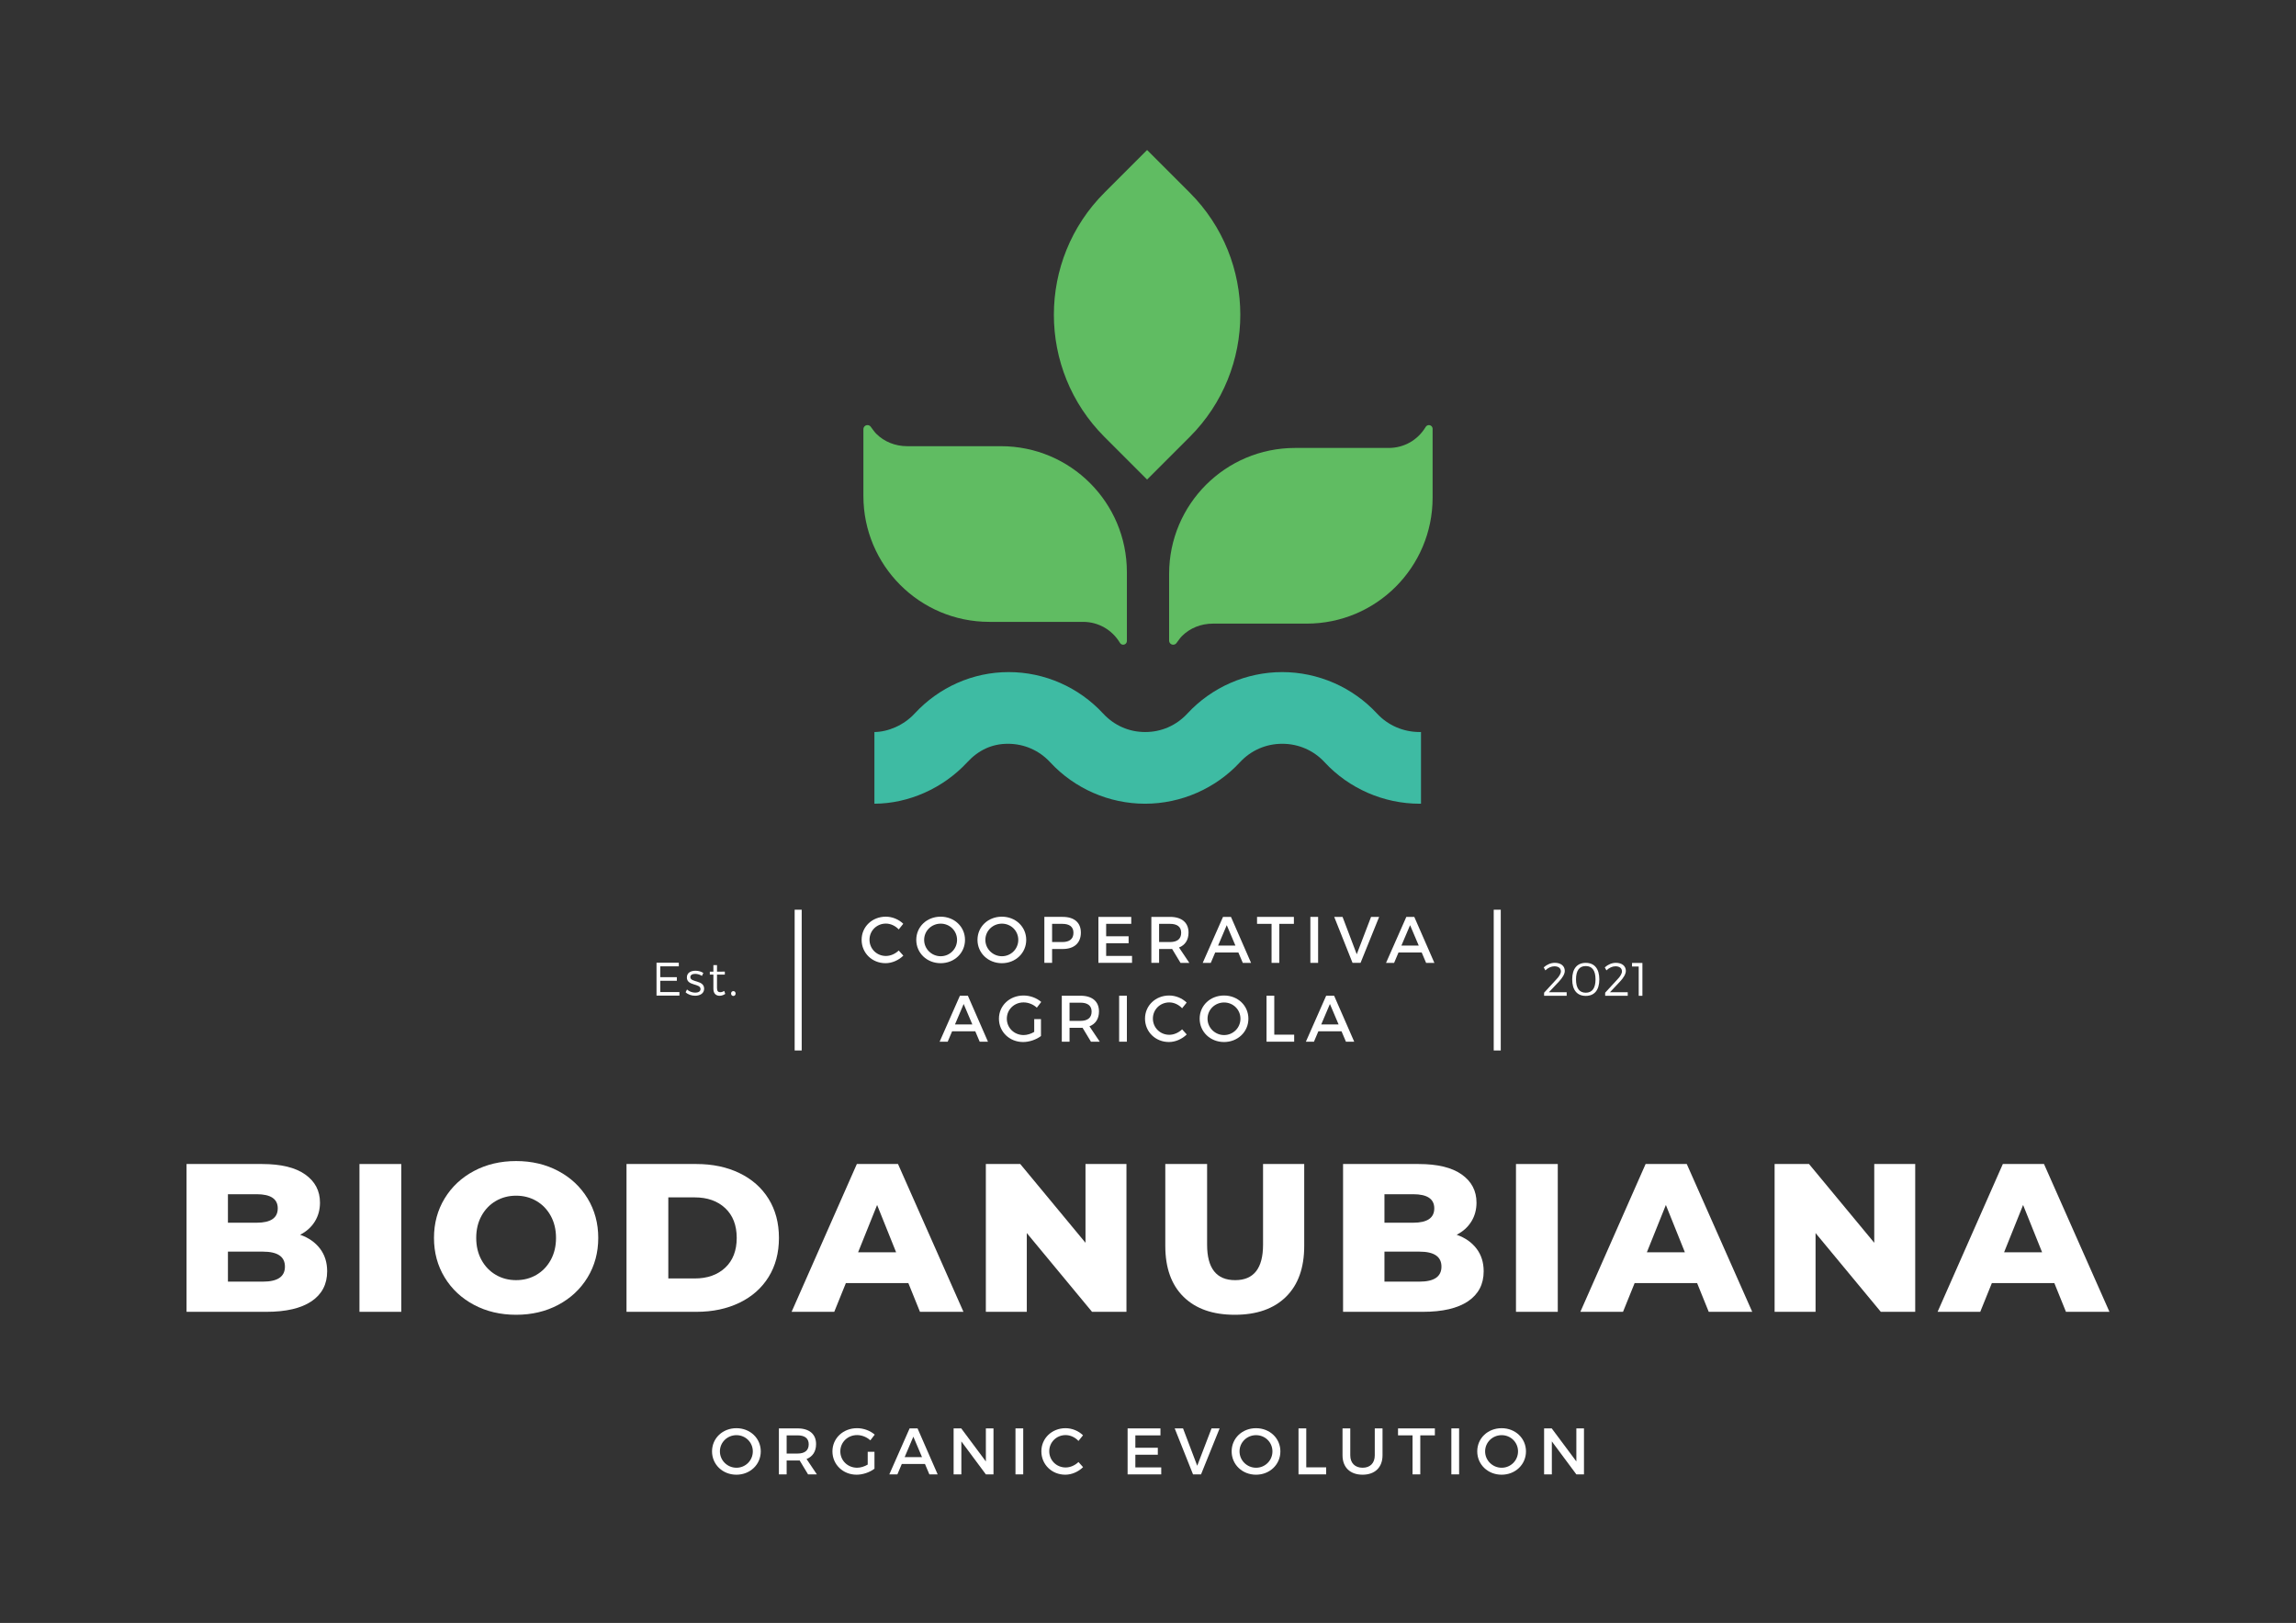 <?xml version="1.0" encoding="utf-8"?>
<!-- Generator: Adobe Illustrator 25.3.1, SVG Export Plug-In . SVG Version: 6.00 Build 0)  -->
<svg version="1.1" id="Layer_1" xmlns="http://www.w3.org/2000/svg" xmlns:xlink="http://www.w3.org/1999/xlink" x="0px" y="0px"
	 viewBox="0 0 3915 2767" style="enable-background:new 0 0 3915 2767;" xml:space="preserve">
<rect x="0" y="0" width="3915" height="2767" fill="#333333" stroke="none"/>
<style type="text/css">
	.st0{fill:#FFFFFF;}
	.st1{fill:#60BC62;}
	.st2{fill:#3EBBA3;}
</style>
<g>
	<path class="st0" d="M545.61,2128.76c8.16,10.68,12.24,23.58,12.24,38.7c0,22.08-8.88,39.12-26.64,51.12
		c-17.76,12-43.44,18-77.04,18H318.09v-252h128.88c32.16,0,56.64,5.94,73.44,17.82c16.8,11.88,25.2,27.9,25.2,48.06
		c0,12-2.94,22.74-8.82,32.22c-5.89,9.48-14.22,16.98-25.02,22.5C526.17,2110.22,537.45,2118.09,545.61,2128.76z M388.65,2036.06
		v48.6h48.96c24,0,36-8.16,36-24.48c0-16.08-12-24.12-36-24.12H388.65z M485.85,2159.54c0-17.04-12.48-25.56-37.44-25.56h-59.76
		v51.12h59.76C473.37,2185.1,485.85,2176.59,485.85,2159.54z"/>
	<path class="st0" d="M612.93,1984.58h71.28v252h-71.28V1984.58z"/>
	<path class="st0" d="M808.23,2224.7c-21.24-11.28-37.93-26.88-50.04-46.8c-12.12-19.92-18.18-42.36-18.18-67.32
		c0-24.96,6.06-47.4,18.18-67.32c12.12-19.92,28.8-35.52,50.04-46.8c21.24-11.28,45.18-16.92,71.82-16.92
		c26.64,0,50.58,5.64,71.82,16.92c21.24,11.28,37.92,26.88,50.04,46.8c12.11,19.92,18.18,42.36,18.18,67.32
		c0,24.96-6.07,47.4-18.18,67.32c-12.12,19.92-28.8,35.52-50.04,46.8c-21.24,11.29-45.18,16.92-71.82,16.92
		C853.41,2241.62,829.47,2235.99,808.23,2224.7z M914.61,2173.58c10.32-6,18.48-14.46,24.48-25.38c6-10.92,9-23.46,9-37.62
		c0-14.16-3-26.7-9-37.62c-6-10.92-14.16-19.38-24.48-25.38c-10.32-6-21.84-9-34.56-9s-24.24,3-34.55,9
		c-10.32,6-18.48,14.46-24.48,25.38c-6,10.92-9,23.46-9,37.62c0,14.16,3,26.7,9,37.62c6,10.92,14.16,19.38,24.48,25.38
		c10.31,6,21.84,9,34.55,9S904.29,2179.58,914.61,2173.58z"/>
	<path class="st0" d="M1068.28,1984.58h119.16c27.6,0,52.08,5.16,73.44,15.48c21.36,10.32,37.92,24.96,49.68,43.92
		c11.75,18.96,17.64,41.16,17.64,66.6c0,25.44-5.89,47.64-17.64,66.6c-11.76,18.96-28.32,33.6-49.68,43.92
		c-21.36,10.32-45.84,15.48-73.44,15.48h-119.16V1984.58z M1184.56,2179.7c21.6,0,38.94-6.12,52.02-18.36
		c13.08-12.24,19.62-29.16,19.62-50.76s-6.54-38.52-19.62-50.76c-13.08-12.24-30.42-18.36-52.02-18.36h-45v138.24H1184.56z"/>
	<path class="st0" d="M1548.88,2187.62h-106.56l-19.8,48.96h-72.72l111.24-252h70.2l111.6,252h-74.16L1548.88,2187.62z
		 M1528,2135.06l-32.4-80.64l-32.4,80.64H1528z"/>
	<path class="st0" d="M1920.76,1984.58v252h-58.68l-111.24-134.28v134.28H1681v-252h58.68l111.24,134.28v-134.28H1920.76z"/>
	<path class="st0" d="M2018.14,2211.02c-20.76-20.4-31.14-49.32-31.14-86.76v-139.68h71.28v137.52c0,40.32,15.96,60.48,47.88,60.48
		c31.68,0,47.52-20.16,47.52-60.48v-137.52h70.2v139.68c0,37.44-10.39,66.36-31.14,86.76c-20.76,20.4-49.86,30.6-87.3,30.6
		S2038.89,2231.42,2018.14,2211.02z"/>
	<path class="st0" d="M2517.63,2128.76c8.16,10.68,12.24,23.58,12.24,38.7c0,22.08-8.88,39.12-26.64,51.12
		c-17.77,12-43.44,18-77.04,18h-136.08v-252h128.88c32.16,0,56.64,5.94,73.44,17.82c16.8,11.88,25.2,27.9,25.2,48.06
		c0,12-2.94,22.74-8.82,32.22c-5.88,9.48-14.22,16.98-25.02,22.5C2498.2,2110.22,2509.47,2118.09,2517.63,2128.76z M2360.68,2036.06
		v48.6h48.96c24,0,36-8.16,36-24.48c0-16.08-12-24.12-36-24.12H2360.68z M2457.88,2159.54c0-17.04-12.48-25.56-37.44-25.56h-59.76
		v51.12h59.76C2445.39,2185.1,2457.88,2176.59,2457.88,2159.54z"/>
	<path class="st0" d="M2584.95,1984.58h71.28v252h-71.28V1984.58z"/>
	<path class="st0" d="M2893.83,2187.62h-106.56l-19.8,48.96h-72.72l111.24-252h70.2l111.6,252h-74.16L2893.83,2187.62z
		 M2872.95,2135.06l-32.4-80.64l-32.4,80.64H2872.95z"/>
	<path class="st0" d="M3265.71,1984.58v252h-58.68l-111.24-134.28v134.28h-69.84v-252h58.68l111.24,134.28v-134.28H3265.71z"/>
	<path class="st0" d="M3502.95,2187.62h-106.56l-19.8,48.96h-72.72l111.24-252h70.2l111.6,252h-74.16L3502.95,2187.62z
		 M3482.07,2135.06l-32.4-80.64l-32.4,80.64H3482.07z"/>
</g>
<g>
	<path class="st0" d="M1297.21,2474.53c0,22.4-18.14,39.76-41.55,39.76c-23.41,0-41.55-17.36-41.55-39.76
		c0-22.51,18.14-39.54,41.55-39.54C1279.07,2434.99,1297.21,2452.13,1297.21,2474.53z M1227.54,2474.53
		c0,15.57,12.88,27.89,28.23,27.89s27.89-12.32,27.89-27.89c0-15.57-12.54-27.66-27.89-27.66
		C1240.31,2446.86,1227.54,2458.96,1227.54,2474.53z"/>
	<path class="st0" d="M1363.51,2489.98c-1.12,0.11-2.35,0.11-3.58,0.11h-18.59v23.63h-13.21v-78.4h31.81
		c20.05,0,31.58,9.74,31.58,26.77c0,12.54-5.82,21.39-16.24,25.42l17.58,26.21h-15.01L1363.51,2489.98z M1359.93,2478.22
		c12.09,0,19.04-5.15,19.04-15.79c0-10.3-6.95-15.23-19.04-15.23h-18.59v31.02H1359.93z"/>
	<path class="st0" d="M1491.08,2475.2v28.89c-7.95,6.05-19.71,10.19-30.46,10.19c-23.18,0-41.21-17.36-41.21-39.76
		c0-22.4,18.25-39.54,42-39.54c11.2,0,22.4,4.26,30.13,10.98l-7.5,9.74c-6.05-5.6-14.45-8.96-22.62-8.96
		c-16.02,0-28.56,12.21-28.56,27.78c0,15.68,12.66,27.89,28.67,27.89c5.82,0,12.43-2.02,18.04-5.38v-21.84H1491.08z"/>
	<path class="st0" d="M1537.67,2496.03l-7.5,17.7h-13.77l34.61-78.4h13.55l34.27,78.4h-14.11l-7.5-17.7H1537.67z M1557.38,2449.44
		l-14.79,34.83h29.57L1557.38,2449.44z"/>
	<path class="st0" d="M1681.03,2513.72l-41.78-56.22v56.22h-13.21v-78.4h12.99l42,56.34v-56.34h12.99v78.4H1681.03z"/>
	<path class="st0" d="M1731.54,2513.72v-78.4h13.21v78.4H1731.54z"/>
	<path class="st0" d="M1846.68,2447.08l-7.73,9.63c-5.71-6.16-13.89-9.97-21.84-9.97c-15.68,0-28,12.1-28,27.55
		s12.32,27.66,28,27.66c7.84,0,15.91-3.58,21.84-9.3l7.84,8.74c-7.95,7.84-19.26,12.88-30.35,12.88
		c-22.96,0-40.77-17.36-40.77-39.87c0-22.29,18.03-39.42,41.21-39.42C1827.98,2434.99,1839.06,2439.58,1846.68,2447.08z"/>
	<path class="st0" d="M1935.94,2447.2v21.17h38.3v11.87h-38.3v21.62h44.13v11.87h-57.34v-78.4h56v11.87H1935.94z"/>
	<path class="st0" d="M2034.27,2513.72l-31.25-78.4h14.22l24.19,63.73l24.42-63.73h13.78l-31.7,78.4H2034.27z"/>
	<path class="st0" d="M2183.23,2474.53c0,22.4-18.14,39.76-41.55,39.76c-23.41,0-41.55-17.36-41.55-39.76
		c0-22.51,18.14-39.54,41.55-39.54C2165.09,2434.99,2183.23,2452.13,2183.23,2474.53z M2113.57,2474.53
		c0,15.57,12.88,27.89,28.23,27.89s27.89-12.32,27.89-27.89c0-15.57-12.54-27.66-27.89-27.66
		C2126.34,2446.86,2113.57,2458.96,2113.57,2474.53z"/>
	<path class="st0" d="M2261.3,2501.74v11.98h-47.15v-78.4h13.21v66.42H2261.3z"/>
	<path class="st0" d="M2357.39,2481.24c0,20.5-12.88,33.04-34.05,33.04s-34.16-12.54-34.16-33.04v-45.92h13.22v45.92
		c0,13.22,8.18,21.17,21.05,21.17c12.77,0,20.72-7.84,20.72-21.17v-45.92h13.22V2481.24z"/>
	<path class="st0" d="M2421.79,2447.2v66.53h-13.21v-66.53h-24.75v-11.87h62.83v11.87H2421.79z"/>
	<path class="st0" d="M2474.77,2513.72v-78.4h13.21v78.4H2474.77z"/>
	<path class="st0" d="M2602,2474.53c0,22.4-18.14,39.76-41.55,39.76c-23.41,0-41.55-17.36-41.55-39.76
		c0-22.51,18.14-39.54,41.55-39.54C2583.86,2434.99,2602,2452.13,2602,2474.53z M2532.33,2474.53c0,15.57,12.88,27.89,28.23,27.89
		s27.89-12.32,27.89-27.89c0-15.57-12.54-27.66-27.89-27.66C2545.1,2446.86,2532.33,2458.96,2532.33,2474.53z"/>
	<path class="st0" d="M2687.9,2513.72l-41.78-56.22v56.22h-13.21v-78.4h12.99l42,56.34v-56.34h12.99v78.4H2687.9z"/>
</g>
<g>
	<path class="st0" d="M1540.19,1574.99l-7.73,9.63c-5.71-6.16-13.89-9.97-21.84-9.97c-15.68,0-28,12.1-28,27.55
		c0,15.45,12.32,27.66,28,27.66c7.84,0,15.91-3.59,21.84-9.3l7.84,8.73c-7.95,7.84-19.26,12.88-30.35,12.88
		c-22.96,0-40.77-17.36-40.77-39.88c0-22.29,18.03-39.42,41.21-39.42C1521.49,1562.9,1532.57,1567.49,1540.19,1574.99z"/>
	<path class="st0" d="M1645.47,1602.43c0,22.4-18.14,39.76-41.55,39.76c-23.41,0-41.55-17.36-41.55-39.76
		c0-22.51,18.14-39.54,41.55-39.54C1627.33,1562.9,1645.47,1580.04,1645.47,1602.43z M1575.8,1602.43
		c0,15.57,12.88,27.89,28.23,27.89s27.89-12.32,27.89-27.89s-12.54-27.66-27.89-27.66
		C1588.57,1574.77,1575.8,1586.87,1575.8,1602.43z"/>
	<path class="st0" d="M1749.85,1602.43c0,22.4-18.14,39.76-41.55,39.76c-23.41,0-41.55-17.36-41.55-39.76
		c0-22.51,18.14-39.54,41.55-39.54C1731.71,1562.9,1749.85,1580.04,1749.85,1602.43z M1680.19,1602.43
		c0,15.57,12.88,27.89,28.23,27.89s27.89-12.32,27.89-27.89s-12.54-27.66-27.89-27.66
		C1692.96,1574.77,1680.19,1586.87,1680.19,1602.43z"/>
	<path class="st0" d="M1812.01,1563.23c19.71,0,31.02,9.74,31.02,26.77c0,17.7-11.31,28-31.02,28h-18.03v23.63h-13.21v-78.4H1812.01
		z M1793.98,1606.13h17.47c12.09,0,18.93-5.15,18.93-15.79c0-10.3-6.83-15.23-18.93-15.23h-17.47V1606.13z"/>
	<path class="st0" d="M1886.15,1575.11v21.17h38.3v11.87h-38.3v21.62h44.13v11.87h-57.34v-78.4h56v11.87H1886.15z"/>
	<path class="st0" d="M1998.6,1617.89c-1.12,0.11-2.35,0.11-3.58,0.11h-18.59v23.63h-13.21v-78.4h31.81
		c20.05,0,31.58,9.74,31.58,26.77c0,12.54-5.82,21.39-16.24,25.42l17.58,26.21h-15.01L1998.6,1617.89z M1995.02,1606.13
		c12.09,0,19.04-5.15,19.04-15.79c0-10.3-6.95-15.23-19.04-15.23h-18.59v31.02H1995.02z"/>
	<path class="st0" d="M2072.07,1623.94l-7.5,17.7h-13.77l34.61-78.4h13.55l34.27,78.4h-14.11l-7.51-17.7H2072.07z M2091.79,1577.35
		l-14.79,34.83h29.57L2091.79,1577.35z"/>
	<path class="st0" d="M2181.39,1575.11v66.53h-13.21v-66.53h-24.75v-11.87h62.83v11.87H2181.39z"/>
	<path class="st0" d="M2234.36,1641.63v-78.4h13.21v78.4H2234.36z"/>
	<path class="st0" d="M2306.27,1641.63l-31.25-78.4h14.22l24.19,63.73l24.42-63.73h13.78l-31.7,78.4H2306.27z"/>
	<path class="st0" d="M2384.66,1623.94l-7.5,17.7h-13.77l34.61-78.4h13.55l34.27,78.4h-14.11l-7.5-17.7H2384.66z M2404.38,1577.35
		l-14.79,34.83h29.57L2404.38,1577.35z"/>
	<path class="st0" d="M1623.46,1758.34l-7.5,17.7h-13.77l34.61-78.4h13.55l34.27,78.4h-14.11l-7.5-17.7H1623.46z M1643.18,1711.75
		l-14.79,34.83h29.57L1643.18,1711.75z"/>
	<path class="st0" d="M1775,1737.5v28.89c-7.95,6.05-19.71,10.2-30.46,10.2c-23.18,0-41.21-17.36-41.21-39.76s18.25-39.54,42-39.54
		c11.2,0,22.4,4.25,30.13,10.98l-7.5,9.74c-6.05-5.6-14.45-8.96-22.62-8.96c-16.02,0-28.56,12.21-28.56,27.78
		c0,15.68,12.66,27.89,28.67,27.89c5.82,0,12.43-2.02,18.04-5.38v-21.84H1775z"/>
	<path class="st0" d="M1845.89,1752.29c-1.12,0.11-2.35,0.11-3.58,0.11h-18.59v23.63h-13.21v-78.4h31.81
		c20.05,0,31.58,9.74,31.58,26.77c0,12.54-5.82,21.39-16.24,25.42l17.58,26.21h-15.01L1845.89,1752.29z M1842.31,1740.53
		c12.09,0,19.04-5.15,19.04-15.79c0-10.3-6.95-15.23-19.04-15.23h-18.59v31.02H1842.31z"/>
	<path class="st0" d="M1908.28,1776.03v-78.4h13.21v78.4H1908.28z"/>
	<path class="st0" d="M2023.41,1709.39l-7.73,9.63c-5.71-6.16-13.89-9.97-21.84-9.97c-15.68,0-28,12.1-28,27.55
		c0,15.45,12.32,27.66,28,27.66c7.84,0,15.91-3.59,21.84-9.3l7.84,8.73c-7.95,7.84-19.26,12.88-30.35,12.88
		c-22.96,0-40.77-17.36-40.77-39.88c0-22.29,18.03-39.42,41.21-39.42C2004.71,1697.3,2015.8,1701.89,2023.41,1709.39z"/>
	<path class="st0" d="M2128.69,1736.83c0,22.4-18.14,39.76-41.55,39.76c-23.41,0-41.55-17.36-41.55-39.76
		c0-22.51,18.14-39.54,41.55-39.54C2110.55,1697.3,2128.69,1714.43,2128.69,1736.83z M2059.03,1736.83
		c0,15.57,12.88,27.89,28.23,27.89s27.89-12.32,27.89-27.89s-12.54-27.66-27.89-27.66
		C2071.8,1709.17,2059.03,1721.27,2059.03,1736.83z"/>
	<path class="st0" d="M2206.76,1764.05v11.98h-47.15v-78.4h13.21v66.41H2206.76z"/>
	<path class="st0" d="M2247.97,1758.34l-7.5,17.7h-13.77l34.61-78.4h13.55l34.27,78.4h-14.11l-7.51-17.7H2247.97z M2267.69,1711.75
		l-14.79,34.83h29.57L2267.69,1711.75z"/>
</g>
<g>
	<g>
		<path class="st0" d="M1125.86,1647.58v18.41h28.24v6.16h-28.24v19.2h32.65v6.08h-39.05v-56.01h38.01v6.16H1125.86z"/>
		<path class="st0" d="M1199.3,1658.87l-2.4,4.96c-3.28-2.08-7.52-3.44-11.45-3.44c-4.72,0-8.32,1.68-8.32,5.6
			c0,9.36,23.52,4.56,23.52,19.68c0,8.32-7.36,12-15.44,12c-6,0-12.16-2.08-16.16-5.92l2.4-4.72c3.6,3.36,9.04,5.36,14,5.36
			s8.97-1.84,9.05-6c0.24-10.16-23.37-4.96-23.29-19.92c0-8.08,6.96-11.44,14.65-11.44
			C1190.9,1655.03,1195.78,1656.46,1199.3,1658.87z"/>
		<path class="st0" d="M1236.66,1694.55c-2.96,2-6.16,3.12-9.52,3.2c-6.16,0-10.72-3.68-10.72-12v-24.09h-6.09v-5.04h6.09v-11.12
			h6.16v11.12l13.36-0.08v5.12h-13.36v22.96c0,5.12,2,7.04,5.59,7.04c2.16,0,4.41-0.72,6.73-2.16L1236.66,1694.55z"/>
		<path class="st0" d="M1254.33,1693.91c0,2.4-1.68,4.16-3.84,4.16c-2.24,0-3.92-1.76-3.92-4.16c0-2.4,1.68-4.16,3.92-4.16
			C1252.66,1689.75,1254.33,1691.51,1254.33,1693.91z"/>
	</g>
	<g>
		<path class="st0" d="M2668.18,1655.3c0,5.36-4,11.84-9.92,18.16l-17.2,18.24h30.33v6.08h-38.49v-5.28l20.97-22.8
			c4.72-4.72,7.68-9.92,7.68-13.52c0-5.44-4.16-8.72-11.2-8.72c-5.12,0-10.8,2.64-15.28,6.96l-2.8-5.12
			c5.45-4.88,12.24-7.76,18.89-7.76C2661.47,1641.54,2668.18,1646.9,2668.18,1655.3z"/>
		<path class="st0" d="M2727.07,1669.79c0,18.08-8.24,28.16-23.12,28.16s-23.12-10.08-23.12-28.16c0-18.09,8.24-28.17,23.12-28.17
			S2727.07,1651.7,2727.07,1669.79z M2687.31,1669.79c0,15.12,5.76,22.72,16.64,22.72s16.64-7.6,16.64-22.72
			c0-15.2-5.76-22.73-16.64-22.73S2687.31,1654.58,2687.31,1669.79z"/>
		<path class="st0" d="M2772.31,1655.3c0,5.36-4,11.84-9.92,18.16l-17.2,18.24h30.32v6.08h-38.48v-5.28l20.96-22.8
			c4.73-4.72,7.69-9.92,7.69-13.52c0-5.44-4.16-8.72-11.2-8.72c-5.12,0-10.8,2.64-15.29,6.96l-2.8-5.12
			c5.44-4.88,12.24-7.76,18.88-7.76C2765.58,1641.54,2772.31,1646.9,2772.31,1655.3z"/>
		<path class="st0" d="M2794.23,1697.79v-49.93h-11.37v-6.08h17.69v56.01H2794.23z"/>
	</g>
</g>
<g>
	<g>
		<rect x="1355" y="1551" class="st0" width="12" height="240"/>
	</g>
	<g>
		<rect x="2547" y="1551" class="st0" width="12" height="240"/>
	</g>
</g>
<g>
	<g>
		<path class="st1" d="M1921.49,975.39v117.44c0,3.51-2.84,6.35-6.35,6.35l0,0c-2.28,0-4.33-1.25-5.5-3.2
			c-13.29-22.09-36.54-35.74-63.02-35.74h-159.73c-118.56,0-214.67-96.11-214.67-214.67V731.73c0-3.83,3.11-6.94,6.94-6.94l0,0
			c2.1,0,4.1,0.93,5.41,2.58c2.79,3.51,6,8.61,9.58,12.19c13.54,13.54,32.29,21.18,52.95,21.18h159.73
			C1825.38,760.72,1921.49,856.83,1921.49,975.39z"/>
	</g>
	<g>
		<path class="st1" d="M2442.79,848.57V731.13c0-3.51-2.84-6.35-6.35-6.35l0,0c-2.28,0-4.33,1.25-5.5,3.2
			c-13.29,22.09-36.54,35.74-63.02,35.74h-159.73c-118.56,0-214.67,96.11-214.67,214.67v113.85c0,3.83,3.11,6.94,6.94,6.94l0,0
			c2.1,0,4.1-0.93,5.41-2.58c2.79-3.51,6-8.61,9.58-12.19c13.54-13.54,32.29-21.18,52.95-21.18h159.73
			C2346.68,1063.24,2442.79,967.13,2442.79,848.57z"/>
	</g>
	<g>
		<path class="st1" d="M1955.95,817.63l-72.68-72.68c-115.02-115.02-115.02-301.51,0-416.53l72.68-72.68l72.68,72.68
			c115.02,115.02,115.02,301.51,0,416.53L1955.95,817.63z"/>
	</g>
	<g>
		<path class="st2" d="M2423,1248.03v122.23c0,0.04-1.72,0.04-2.2,0.04c-61.23,0-120.53-25.77-162.12-70.7
			c-18.81-20.31-44.59-31.49-72.29-31.49c-27.66,0-53.35,11.19-72.11,31.49c-41.62,44.93-100.61,70.7-161.83,70.7
			c-61.23,0-120.18-25.77-161.76-70.7c-18.81-20.31-44.41-31.49-72.07-31.49c-27.71,0-50.55,11.19-69.32,31.49
			c-41.45,44.75-100.29,70.48-158.29,70.7v-122.23c23-0.22,49.93-11.36,68.56-31.49c41.58-44.93,99.18-70.7,160.41-70.7
			c61.18,0,119.47,25.77,161.05,70.7c18.81,20.31,44.06,31.49,71.72,31.49c27.66,0,53.08-11.19,71.89-31.49
			c41.58-44.93,100.47-70.7,161.66-70.7c61.23,0,120.16,25.77,161.74,70.7c18.81,20.31,45.13,31.49,72.79,31.49
			C2421.3,1248.07,2423,1248.07,2423,1248.03z"/>
	</g>
</g>
</svg>
